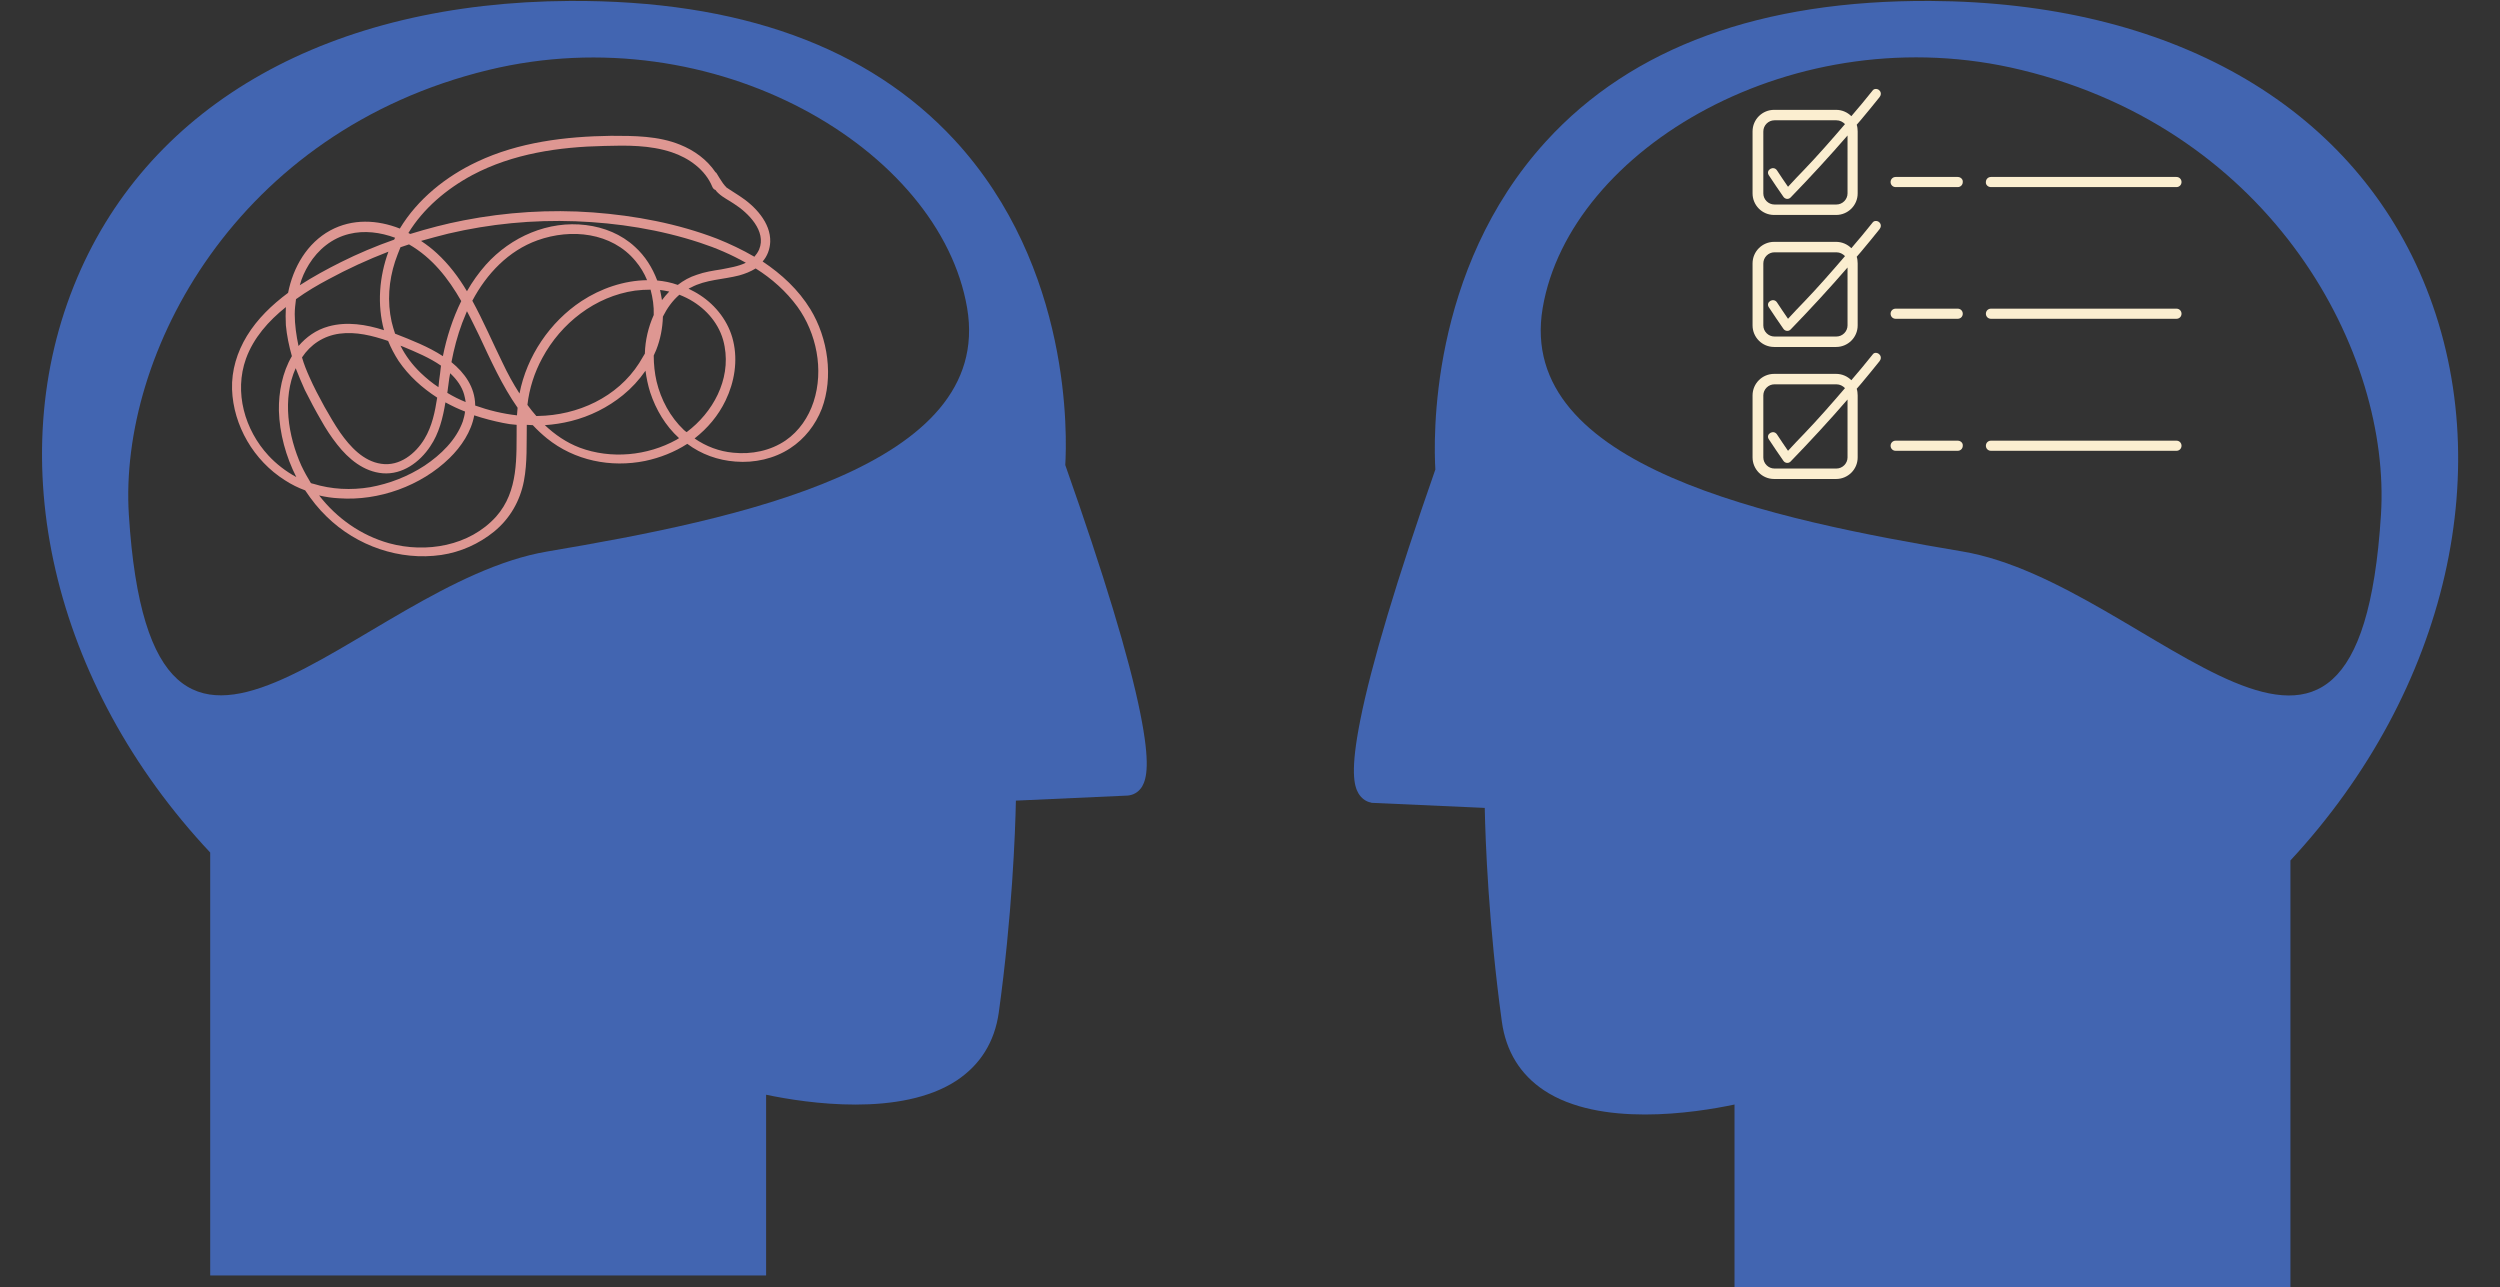 <?xml version="1.0" encoding="UTF-8" standalone="no"?><svg xmlns="http://www.w3.org/2000/svg" xmlns:xlink="http://www.w3.org/1999/xlink" fill="#000000" height="406.6" preserveAspectRatio="xMidYMid meet" version="1" viewBox="-13.3 -0.3 789.7 406.6" width="789.7" zoomAndPan="magnify"><rect x="-13.3" y="-0.3" width="789.7" height="406.6" fill="#333333" stroke="none"/><g id="change1_1"><path d="M346.9,225c-3.5-17.5-11.5-43.8-23.7-78.4c0.5-8.5,2.3-62.3-35-102.7C261,14.5,220.2-0.3,166.7,0 C91.2,0.4,34.5,32.2,11.1,87.4c-24.4,57.4-7.9,128.4,42,181.6v133.6h175.6v-57.1c12.8,2.7,42.6,7.1,60.2-4.5 c7.5-5,12-12.2,13.3-21.5c4.2-30.4,5.2-56.7,5.4-66.9l35.4-1.6l0.6-0.1c1.6-0.3,3-1.3,3.9-2.8C348.9,245.6,350.1,240.9,346.9,225z M159.6,173.9C99.7,184,34.7,277.7,27.4,162.3C24.2,111.4,61.4,41.1,141,21.8c71.4-17.3,142.7,25,151.2,75.2 S219.4,163.8,159.6,173.9z" fill="#4265b1"/></g><g id="change1_2"><path d="M752.1,88.2C728.7,32.5,671.9,0.4,596.5,0C543-0.3,502.2,14.6,475.1,44.3c-37.3,40.8-35.5,95.1-35,103.7 c-12.2,34.9-20.2,61.5-23.7,79.1c-3.2,16-2,20.8-0.6,23.2c0.9,1.5,2.3,2.6,3.9,2.9l0.3,0.1l35.7,1.6c0.2,10.3,1.2,36.9,5.4,67.5 c1.3,9.4,5.8,16.7,13.3,21.7c17.6,11.7,47.4,7.2,60.2,4.5v57.7h175.6V271.5C760,217.8,776.4,146.1,752.1,88.2z M738.8,162.3 c-7.3,115.5-72.3,21.7-132.2,11.6C546.8,163.8,465.5,147.3,474,97s79.8-92.6,151.2-75.2C704.9,41.1,742,111.4,738.8,162.3z" fill="#4265b1"/></g><g id="change2_1"><path d="M242.7,97.4c-3.8-6.2-9.1-11.1-15.1-15.1c1.5-1.7,2.3-3.9,2.4-6.2c0.2-6.1-4.9-11.4-9.7-14.5 c-1-0.7-2.1-1.3-3.1-2c-0.3-0.2-0.6-0.4-0.9-0.6c-0.1,0-0.2-0.1-0.2-0.2c-0.1-0.1-0.1-0.1-0.2-0.2c-0.2-0.2-0.4-0.4-0.5-0.6 c0,0-0.1-0.1-0.1-0.1c-0.1-0.1-0.2-0.3-0.3-0.4c-0.7-1-1.3-2-1.9-3c-0.1-0.2-0.2-0.3-0.4-0.4c-2.7-4-6.7-6.9-11.2-8.7 c-6.9-2.8-14.5-2.8-21.8-2.8c-14.4,0.2-29.2,2-42.3,8.2c-9.8,4.6-18.8,11.8-24.4,21.1c-7.1-2.8-15-3.2-22,0.6 c-7.3,4-11.7,11.6-13.3,19.7c-5.1,3.8-9.7,8.2-13,13.6c-3.1,5.1-4.9,10.9-4.7,16.9c0.2,5.7,1.9,11.3,4.8,16.3c2.9,5,7,9.3,11.9,12.4 c2,1.3,4.2,2.4,6.4,3.2c2,3,4.2,5.8,6.8,8.3c9.5,9.3,23.1,14,36.2,12.1c6.1-0.9,11.9-3.5,16.7-7.4c5-4.1,8.2-9.7,9.4-16 c1.1-5.8,0.8-11.8,0.9-17.7c0.6,0,1.3,0.1,1.9,0.1c1.4,1.5,2.9,2.9,4.5,4.2c8.7,7,20.1,9.3,31,7.1c4.7-1,9.3-2.8,13.3-5.4 c4.4,3.3,9.7,5.2,15.2,5.6c6,0.5,12.3-0.9,17.3-4.2c4.6-3,8-7.4,10-12.5C250,118.9,248.3,106.6,242.7,97.4z M135.9,55 c12.8-6.8,27.4-8.9,41.7-9.2c7.1-0.2,14.4-0.3,21.3,2c5.4,1.8,10.6,5.5,12.8,10.9c0.2,0.5,0.6,0.9,1,1c0.3,0.4,0.6,0.8,1,1.1 c1.4,1.3,3.3,2.2,4.9,3.3c4.4,2.8,10.3,8.6,7.9,14.4c-0.4,0.9-0.9,1.6-1.5,2.3c-3.8-2.2-7.8-4.1-11.8-5.7 c-12.5-4.8-25.9-7.3-39.2-8.3c-13.6-1-27.4-0.1-40.8,2.5c-5.7,1.1-11.4,2.6-16.9,4.3c-0.2-0.1-0.4-0.2-0.6-0.3 C120.4,65.6,127.7,59.4,135.9,55z M202.7,135.5c-4.3-4.1-7.2-9.5-8.6-15.3c-0.6-2.6-0.9-5.4-0.9-8.2c0.3-0.6,0.5-1.2,0.8-1.8 c1.3-3.3,2-6.9,2.1-10.5c1.3-2.6,3-5,5.2-6.9c1.5,0.6,3,1.3,4.4,2.2c5.1,3.2,8.9,8.2,9.9,14.2c1.9,10.5-3.7,20.8-12,27 C203.3,136,203,135.8,202.7,135.5z M188.6,114.4c-6.9,10.8-19.4,16.5-32,16.7c-0.2,0-0.3,0-0.5,0c-1-1.1-1.9-2.3-2.8-3.5 c0.6-5.2,2.2-10.2,4.7-14.8c5.9-11,16.7-19.5,29.3-21.3c1.6-0.2,3.3-0.3,4.9-0.3c0.7,2.6,1.1,5.3,1,8c-1.7,3.8-2.7,8-2.8,12.2 C189.8,112.4,189.2,113.4,188.6,114.4z M84.9,152.3c-1.1-1.8-2.1-3.6-3-5.5c-4.2-9.3-6.1-21.2-1.8-30.8c0.9,2.3,1.9,4.7,2.9,6.9 c1.6,3.2,3.3,6.4,5.1,9.5c1.5,2.7,3.2,5.3,5.1,7.7c3.6,4.6,8.4,8.6,14.4,9.1c6.2,0.5,11.7-3.5,15-8.5c2.8-4.1,4-9,4.8-13.9 c2,1.1,4.1,2.1,6.2,2.9c-0.1,1-0.4,2.1-0.7,3.1c-2.1,5.9-7,10.6-12.1,14c-5.2,3.4-11.1,5.7-17.2,6.8c-6,1-12.2,0.7-18-1.1 C85.4,152.5,85.2,152.4,84.9,152.3z M79.8,98.9c0-1.6,0.2-3.1,0.4-4.7c3.3-2.4,6.9-4.5,10.3-6.3c6.1-3.3,12.4-6.2,18.9-8.7 c-2.9,7.9-3.6,16.7-1.4,24.8c-5.6-1.8-11.7-2.8-17.5-1.2c-4,1.1-7.1,3.4-9.5,6.2C80.3,105.7,79.8,102.3,79.8,98.9z M115.9,76.9 c7.3,4.2,12.4,10.7,16.5,17.9c-2.7,5.5-4.6,11.4-5.8,17.4c-4.6-3-10-5.1-15.1-7.1c-0.4-1.2-0.8-2.5-1.1-3.8 c-1.4-6.3-0.9-12.9,1.1-19c0.5-1.5,1.1-3,1.7-4.5C114.1,77.5,115,77.2,115.9,76.9z M129.1,117.8c1.9,1.8,3.5,4,4.2,6.5 c0.2,0.8,0.4,1.6,0.5,2.4c-2-0.8-4-1.8-5.8-2.9c0.1-1,0.3-2,0.4-3c0.1-1.1,0.3-2.1,0.5-3.2C128.9,117.6,129,117.7,129.1,117.8z M125.7,117.8c-0.2,1.4-0.4,2.8-0.5,4.2c-2-1.3-3.8-2.8-5.6-4.5c-2.6-2.5-4.8-5.4-6.4-8.6c0.3,0.1,0.6,0.2,0.8,0.3 c4.1,1.7,8.4,3.5,12,6C125.9,116.2,125.8,117,125.7,117.8z M93.9,105.1c5.2-0.7,10.4,0.6,15.4,2.3c0.9,2.2,2,4.3,3.3,6.3 c3.2,4.7,7.4,8.5,12.2,11.6c-0.7,4.5-1.6,9-4,13c-2.8,4.7-7.9,8.8-13.7,7.9c-5.6-0.8-9.8-5.4-12.9-9.8c-1.8-2.6-3.4-5.4-5-8.2 c-1.7-3.1-3.4-6.3-4.8-9.5c-0.9-2-1.7-4-2.3-6.1C84.8,108.5,88.9,105.8,93.9,105.1z M129.3,114.1c0.8-4.2,1.9-8.4,3.4-12.4 c0.5-1.2,1-2.5,1.5-3.7c1.4,2.6,2.6,5.2,3.9,7.8c3.6,7.7,7.2,15.7,12.1,22.7c-0.1,0.8-0.1,1.6-0.2,2.4c-4.5-0.5-9-1.6-13.2-3.1 c0-0.1,0-0.1,0-0.2C136.7,122,133.5,117.5,129.3,114.1z M145.5,114.4c-3.2-6.5-6.1-13.3-9.6-19.7c4.5-8.5,11.4-15.8,20.6-19.1 c10.6-3.8,23.4-2.5,30.9,6.5c1.6,1.9,2.8,3.9,3.7,6.1c-7.3,0.1-14.6,2.6-20.7,6.6c-10,6.6-17.3,17.4-19.6,29.2 C148.8,120.9,147,117.6,145.5,114.4z M195.8,94.5c-0.1-0.6-0.2-1.1-0.3-1.7c-0.1-0.5-0.2-1-0.3-1.5c1,0.1,1.9,0.3,2.9,0.5 C197.2,92.7,196.5,93.6,195.8,94.5z M194.3,88.3c-1.5-4-3.8-7.7-7-10.6c-4.3-4-9.8-6.2-15.5-6.9c-11.9-1.5-23.7,3.7-31.6,12.5 c-2.3,2.6-4.3,5.4-6,8.4c-2.6-4.4-5.7-8.5-9.5-12c-1.5-1.4-3.2-2.7-5-3.9c2.9-0.8,5.7-1.6,8.6-2.3c13.2-3.1,26.7-4.4,40.2-3.9 c13.3,0.5,26.7,2.6,39.4,6.8c4.9,1.6,9.8,3.7,14.4,6.3c-2.4,1.2-5.4,1.6-7.8,2.1c-2.6,0.4-5.2,0.8-7.7,1.7c-2.2,0.7-4.2,1.8-6,3.2 C198.6,88.9,196.4,88.5,194.3,88.3z M84.3,83.2c2.9-4.7,7.3-8.3,12.7-9.6c4.8-1.2,9.9-0.5,14.5,1.2c-0.1,0.2-0.2,0.4-0.3,0.6 c-5.7,2-11.4,4.4-16.8,7.1c-4.4,2.2-8.8,4.6-13,7.3C82,87.5,83,85.3,84.3,83.2z M71.5,143.6c-7.5-8.1-10.9-20-7.1-30.6 c2.4-6.6,7.1-11.9,12.6-16.3c-0.1,1.9-0.1,3.8,0,5.7c0.3,3.3,1,6.6,1.9,9.8c-3,5.1-4.2,11.4-4.1,17.2c0.2,7.2,2.2,14.5,5.5,21 C77,148.6,74,146.3,71.5,143.6z M143.4,162.9c-8.4,9.3-22.1,11.6-33.8,8.4c-8.9-2.5-16.5-7.9-22.1-15.1c2.1,0.5,4.2,0.8,6.3,0.9 c12.5,0.9,25.9-3.9,34.9-12.7c3.7-3.6,6.9-8.4,7.8-13.5c3,1,6.1,1.8,9.1,2.4c1.4,0.3,2.8,0.5,4.3,0.6 C149.8,144.1,150.6,154.8,143.4,162.9z M169.8,141.1c-4.2-1.6-7.8-4.1-11-7.1c2.8-0.2,5.5-0.6,8.3-1.3c6-1.5,11.6-4.3,16.4-8.2 c2.7-2.2,5.1-4.8,7.1-7.7c0.3,2.3,0.8,4.7,1.5,6.9c1.8,5.4,4.8,10.5,9.1,14.4c-0.3,0.2-0.5,0.3-0.8,0.5 C191.2,143.7,179.7,144.8,169.8,141.1z M243.7,126.6c-1.6,4.9-4.6,9.3-8.8,12.2c-4.8,3.3-10.8,4.5-16.6,3.9c-4.4-0.4-8.6-2-12.2-4.5 c4.1-3.2,7.5-7.2,9.8-12c2.8-5.8,3.9-12.5,2.4-18.8c-1.4-6-5.4-11.2-10.5-14.5c-1.2-0.8-2.4-1.4-3.6-2c0.2-0.1,0.5-0.3,0.8-0.4 c4.6-2.5,10.2-2.5,15.2-3.8c1.8-0.5,3.6-1.2,5.2-2.2c5.1,3.2,9.6,7.2,13.2,12.1C244.6,104.9,247,116.5,243.7,126.6z" fill="#de9792"/></g><g fill="#fbeed0" id="change3_1"><path d="M605.1,55.6h-19.6c-0.9,0-1.6,0.7-1.6,1.6c0,0.9,0.7,1.6,1.6,1.6h19.6c0.9,0,1.6-0.7,1.6-1.6 C606.8,56.3,606,55.6,605.1,55.6z"/><path d="M615.6,58.8h58.6c0.9,0,1.6-0.7,1.6-1.6c0-0.9-0.7-1.6-1.6-1.6h-58.6c-0.9,0-1.6,0.7-1.6,1.6 C613.9,58.1,614.7,58.8,615.6,58.8z"/><path d="M578.3,28.2c-2.2,2.8-4.5,5.5-6.8,8.2c-1.2-1.2-2.9-2-4.8-2h-19.6c-3.7,0-6.8,3-6.8,6.8v19.6 c0,3.7,3,6.8,6.8,6.8h19.6c3.7,0,6.8-3,6.8-6.8V41.2c0-0.7-0.1-1.5-0.3-2.1c0.4-0.5,0.9-1,1.3-1.5c2-2.4,4-4.8,5.9-7.2 c0.5-0.6,0.6-1.5,0-2.1C579.9,27.7,578.8,27.6,578.3,28.2z M570.3,60.8c0,1.9-1.6,3.5-3.5,3.5h-19.6c-1.9,0-3.5-1.6-3.5-3.5V41.2 c0-1.9,1.6-3.5,3.5-3.5h19.6c1.1,0,2,0.5,2.7,1.2c-4.2,4.9-8.4,9.7-12.8,14.3c-1.7,1.8-3.5,3.6-5.2,5.5c-1.2-1.7-2.3-3.4-3.5-5.2 c-1.1-1.6-3.6-0.1-2.6,1.5c1.5,2.3,3,4.5,4.6,6.8c0.5,0.8,1.6,1,2.3,0.3c6.2-6.4,12.2-12.9,18-19.6V60.8z"/><path d="M605.1,97.2h-19.6c-0.9,0-1.6,0.7-1.6,1.6s0.7,1.6,1.6,1.6h19.6c0.9,0,1.6-0.7,1.6-1.6S606,97.2,605.1,97.2 z"/><path d="M674.2,97.2h-58.6c-0.9,0-1.6,0.7-1.6,1.6s0.7,1.6,1.6,1.6h58.6c0.9,0,1.6-0.7,1.6-1.6 S675.1,97.2,674.2,97.2z"/><path d="M578.3,69.9c-2.2,2.8-4.5,5.5-6.8,8.2c-1.2-1.2-2.9-2-4.8-2h-19.6c-3.7,0-6.8,3-6.8,6.8v19.6 c0,3.7,3,6.8,6.8,6.8h19.6c3.7,0,6.8-3,6.8-6.8V82.9c0-0.7-0.1-1.5-0.3-2.1c0.4-0.5,0.9-1,1.3-1.5c2-2.4,4-4.8,5.9-7.2 c0.5-0.6,0.6-1.5,0-2.1C579.9,69.4,578.8,69.3,578.3,69.9z M570.3,102.5c0,1.9-1.6,3.5-3.5,3.5h-19.6c-1.9,0-3.5-1.6-3.5-3.5V82.9 c0-1.9,1.6-3.5,3.5-3.5h19.6c1.1,0,2,0.5,2.7,1.2c-4.2,4.9-8.4,9.7-12.8,14.3c-1.7,1.8-3.5,3.6-5.2,5.5c-1.2-1.7-2.3-3.4-3.5-5.2 c-1.1-1.6-3.6-0.1-2.6,1.5c1.5,2.3,3,4.5,4.6,6.8c0.5,0.8,1.6,1,2.3,0.3c6.2-6.4,12.2-12.9,18-19.6V102.5z"/><path d="M605.1,138.9h-19.6c-0.9,0-1.6,0.7-1.6,1.6c0,0.9,0.7,1.6,1.6,1.6h19.6c0.9,0,1.6-0.7,1.6-1.6 C606.8,139.6,606,138.9,605.1,138.9z"/><path d="M674.2,138.9h-58.6c-0.9,0-1.6,0.7-1.6,1.6c0,0.9,0.7,1.6,1.6,1.6h58.6c0.9,0,1.6-0.7,1.6-1.6 C675.8,139.6,675.1,138.9,674.2,138.9z"/><path d="M578.3,111.6c-2.2,2.8-4.5,5.5-6.8,8.2c-1.2-1.2-2.9-2-4.8-2h-19.6c-3.7,0-6.8,3-6.8,6.8v19.6 c0,3.7,3,6.8,6.8,6.8h19.6c3.7,0,6.8-3,6.8-6.8v-19.6c0-0.7-0.1-1.5-0.3-2.1c0.4-0.5,0.9-1,1.3-1.5c2-2.4,4-4.8,5.9-7.2 c0.5-0.6,0.6-1.5,0-2.1C579.9,111.1,578.8,110.9,578.3,111.6z M570.3,144.2c0,1.9-1.6,3.5-3.5,3.5h-19.6c-1.9,0-3.5-1.6-3.5-3.5 v-19.6c0-1.9,1.6-3.5,3.5-3.5h19.6c1.1,0,2,0.5,2.7,1.2c-4.2,4.9-8.4,9.7-12.8,14.3c-1.7,1.8-3.5,3.6-5.2,5.5 c-1.2-1.7-2.3-3.4-3.5-5.2c-1.1-1.6-3.6-0.1-2.6,1.5c1.5,2.3,3,4.5,4.6,6.8c0.5,0.8,1.6,1,2.3,0.3c6.2-6.4,12.2-12.9,18-19.6V144.2 z"/></g></svg>